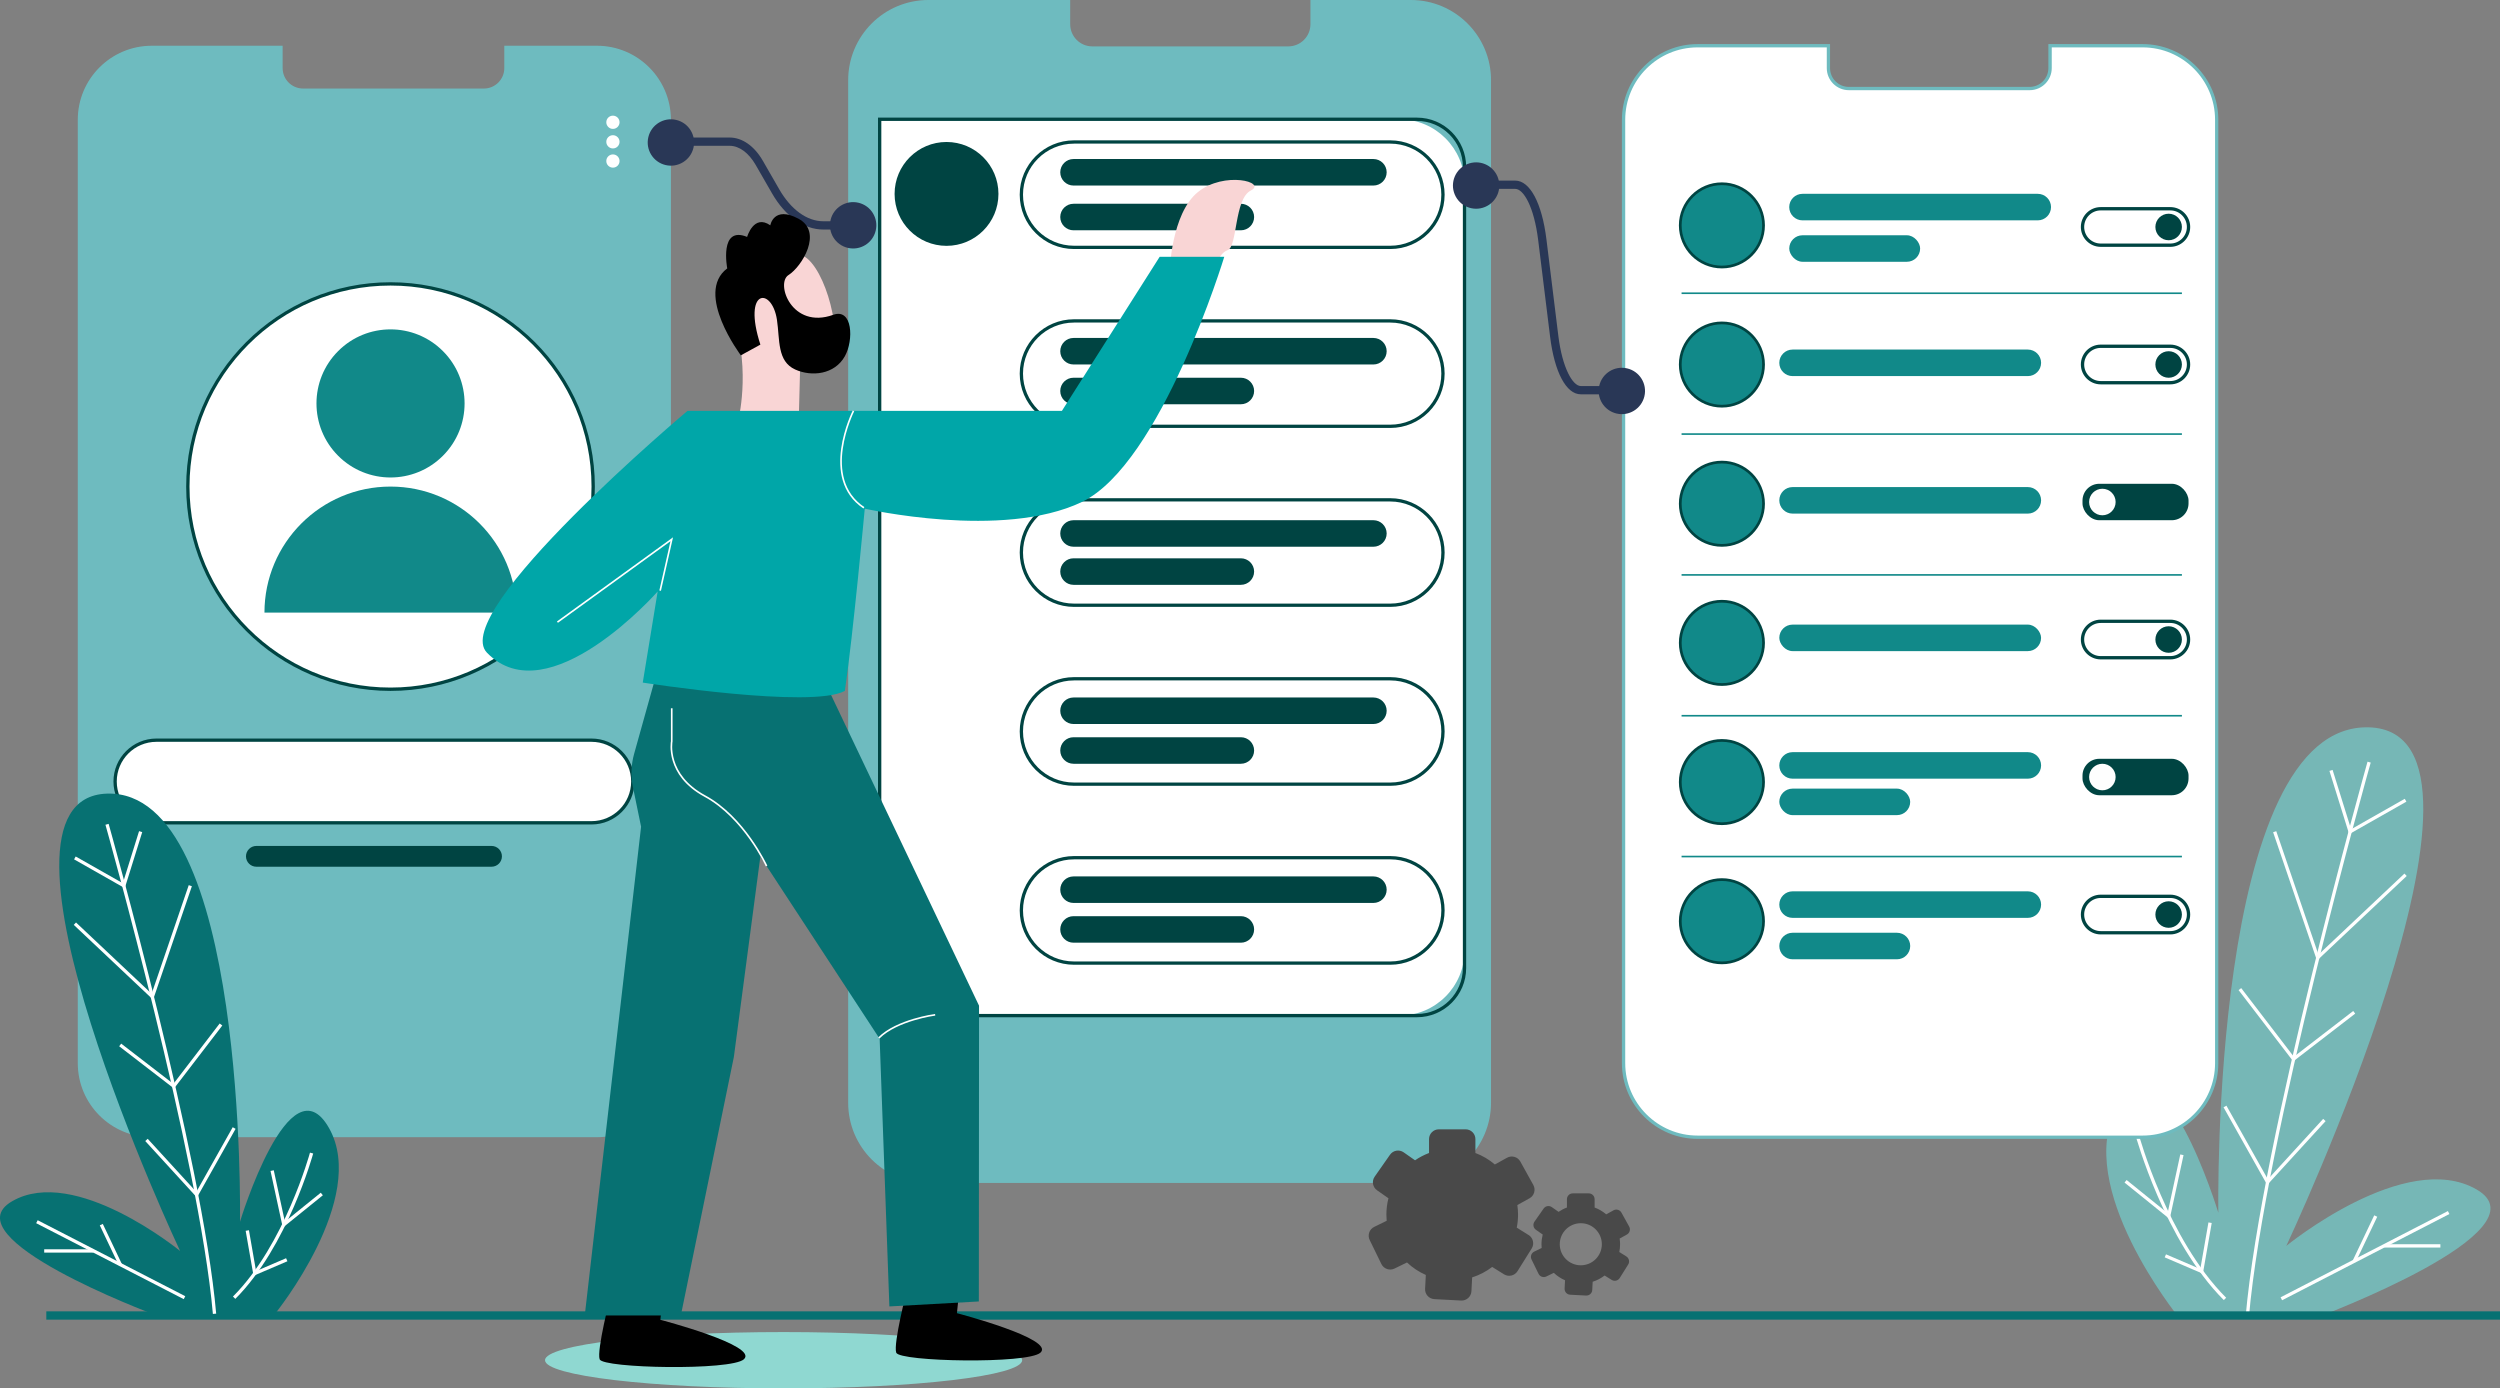 <?xml version="1.0" encoding="UTF-8"?>
<svg id="Layer_1" data-name="Layer 1" xmlns="http://www.w3.org/2000/svg" viewBox="0 0 1106.29 614.38">
  <rect x="0" y="0" width="1106.29" height="614.38" fill="#808080" stroke="none"/>
  <defs>
    <style>
      .cls-1 {
        fill: #fefefe;
      }

      .cls-1, .cls-2, .cls-3, .cls-4, .cls-5, .cls-6, .cls-7, .cls-8, .cls-9, .cls-10, .cls-11, .cls-12, .cls-13 {
        stroke-width: 0px;
      }

      .cls-2 {
        fill: #00a6a8;
      }

      .cls-3 {
        fill: #f9d5d5;
      }

      .cls-5 {
        fill: #293756;
      }

      .cls-6 {
        fill: #8fd8d1;
      }

      .cls-7 {
        fill: #494949;
      }

      .cls-8 {
        fill: #fff;
      }

      .cls-9 {
        fill: #077172;
      }

      .cls-10 {
        fill: #118989;
      }

      .cls-11 {
        fill: #6ebbbf;
      }

      .cls-12 {
        fill: #004442;
      }

      .cls-13 {
        fill: #76b7b6;
      }
    </style>
  </defs>
  <ellipse class="cls-6" cx="346.75" cy="601.92" rx="105.57" ry="12.46"/>
  <g>
    <path class="cls-13" d="m964.06,582.86s-46.92-57.92-27.13-93.11c19.8-35.19,44.72,46.92,44.72,46.92,0,0-3.67-217.01,66.72-214.81,70.38,2.2-36.66,229.48-36.66,229.48,0,0,52.79-43.26,84.31-24.93,31.53,18.33-70.38,56.45-70.38,56.45h-61.59Z"/>
    <path class="cls-8" d="m995.17,582.92l-1.46-.13c6.84-78.34,53.49-244.08,53.96-245.74l1.41.4c-.47,1.66-47.09,167.27-53.91,245.47Z"/>
    <path class="cls-8" d="m984.07,575.31c-26.23-26.23-38.92-72.45-39.05-72.91l1.42-.38c.12.46,12.72,46.31,38.67,72.26l-1.04,1.04Z"/>
    <rect class="cls-8" x="1004.9" y="555" width="83.29" height="1.47" transform="translate(-138.31 541.19) rotate(-27.27)"/>
    <polygon class="cls-8" points="1025.3 425.08 1005.89 368.28 1007.28 367.81 1025.95 422.45 1064 386.57 1065.01 387.64 1025.3 425.08"/>
    <polygon class="cls-8" points="1039.54 369.13 1030.81 341.14 1032.21 340.7 1040.4 366.96 1064.14 353.48 1064.87 354.75 1039.54 369.13"/>
    <polygon class="cls-8" points="1014.79 469.68 990.61 438.14 991.77 437.25 1015.06 467.62 1041.33 447.38 1042.22 448.54 1014.79 469.68"/>
    <polygon class="cls-8" points="1003.28 524.35 983.95 490 985.23 489.28 1003.57 521.86 1028.04 495.12 1029.12 496.11 1003.28 524.35"/>
    <rect class="cls-8" x="1035.44" y="547.43" width="22.2" height="1.47" transform="translate(101.96 1257.73) rotate(-64.56)"/>
    <rect class="cls-8" x="1055.12" y="550.59" width="24.79" height="1.47"/>
    <polygon class="cls-8" points="960.12 539.45 940.14 523.31 941.06 522.17 959.19 536.82 964.81 510.85 966.25 511.16 960.12 539.45"/>
    <polygon class="cls-8" points="974.8 563.64 957.91 556.4 958.49 555.06 973.67 561.57 977.27 540.94 978.72 541.19 974.8 563.64"/>
  </g>
  <rect class="cls-9" x="20.49" y="580.29" width="1085.8" height="3.67"/>
  <g>
    <path class="cls-11" d="m296.89,53v417.47c0,18.1-14.67,32.76-32.76,32.76H67.18c-18.1,0-32.76-14.67-32.76-32.76V53c0-18.1,14.67-32.76,32.76-32.76h57.89v9.9c0,4.99,4.05,9.04,9.04,9.04h80.01c4.99,0,9.04-4.05,9.04-9.04v-9.9h40.97c18.1,0,32.76,14.67,32.76,32.76Z"/>
    <path class="cls-11" d="m659.8,35.51v452.46c0,19.61-15.89,35.51-35.51,35.51h-213.45c-19.61,0-35.51-15.89-35.51-35.51V35.51c0-19.61,15.89-35.51,35.51-35.51h62.74v10.73c0,5.41,4.38,9.8,9.79,9.8h86.72c5.41,0,9.8-4.38,9.8-9.8V0h44.41c19.61,0,35.51,15.89,35.51,35.51Z"/>
    <g>
      <path class="cls-8" d="m389.27,52.79h230.09c15.85,0,28.71,12.87,28.71,28.71v339.21c0,15.85-12.87,28.71-28.71,28.71h-201.37c-15.85,0-28.71-12.87-28.71-28.71V52.79h0Z"/>
      <path class="cls-12" d="m627.02,450.16h-216.7c-12.01,0-21.79-9.77-21.79-21.78V52.05h238.49c12.01,0,21.78,9.77,21.78,21.79v354.53c0,12.01-9.77,21.78-21.78,21.78ZM390,53.52v374.85c0,11.2,9.12,20.32,20.32,20.32h216.7c11.2,0,20.32-9.12,20.32-20.32V73.84c0-11.2-9.12-20.32-20.32-20.32h-237.02Z"/>
    </g>
    <g>
      <rect class="cls-8" x="50.94" y="327.54" width="229.09" height="36.58" rx="18.29" ry="18.29"/>
      <path class="cls-12" d="m261.74,364.85H69.23c-10.49,0-19.02-8.53-19.02-19.02s8.53-19.02,19.02-19.02h192.52c10.49,0,19.02,8.53,19.02,19.02s-8.53,19.02-19.02,19.02Zm-192.52-36.58c-9.68,0-17.55,7.88-17.55,17.55s7.88,17.55,17.55,17.55h192.52c9.68,0,17.55-7.88,17.55-17.55s-7.87-17.55-17.55-17.55H69.23Z"/>
    </g>
    <g>
      <rect class="cls-8" x="451.97" y="62.82" width="186.57" height="46.64" rx="21.49" ry="21.49"/>
      <path class="cls-12" d="m615.22,110.2h-139.93c-13.26,0-24.05-10.79-24.05-24.05s10.79-24.05,24.05-24.05h139.93c13.26,0,24.05,10.79,24.05,24.05s-10.79,24.05-24.05,24.05Zm-139.93-46.64c-12.45,0-22.59,10.13-22.59,22.59s10.13,22.59,22.59,22.59h139.93c12.45,0,22.59-10.13,22.59-22.59s-10.13-22.59-22.59-22.59h-139.93Z"/>
    </g>
    <g>
      <rect class="cls-8" x="451.97" y="142.01" width="186.57" height="46.64" rx="21.49" ry="21.49"/>
      <path class="cls-12" d="m615.22,189.38h-139.93c-13.26,0-24.05-10.79-24.05-24.05s10.79-24.05,24.05-24.05h139.93c13.26,0,24.05,10.79,24.05,24.05s-10.79,24.05-24.05,24.05Zm-139.93-46.64c-12.45,0-22.59,10.13-22.59,22.59s10.13,22.59,22.59,22.59h139.93c12.45,0,22.59-10.13,22.59-22.59s-10.13-22.59-22.59-22.59h-139.93Z"/>
    </g>
    <g>
      <path class="cls-8" d="m980.93,53v417.47c0,18.1-14.67,32.76-32.76,32.76h-196.95c-18.1,0-32.76-14.67-32.76-32.76V53c0-18.1,14.67-32.76,32.76-32.76h57.89v9.9c0,4.99,4.05,9.04,9.04,9.04h80.01c4.99,0,9.04-4.05,9.04-9.04v-9.9h40.97c18.1,0,32.76,14.67,32.76,32.76Z"/>
      <path class="cls-11" d="m948.16,503.97h-196.95c-18.47,0-33.49-15.03-33.49-33.49V53c0-18.47,15.03-33.49,33.49-33.49h58.62v10.64c0,4.58,3.73,8.3,8.3,8.3h80.01c4.58,0,8.3-3.73,8.3-8.3v-10.64h41.71c18.47,0,33.49,15.03,33.49,33.49v417.48c0,18.47-15.03,33.49-33.49,33.49ZM751.22,20.97c-17.66,0-32.03,14.37-32.03,32.03v417.48c0,17.66,14.37,32.03,32.03,32.03h196.95c17.66,0,32.03-14.37,32.03-32.03V53c0-17.66-14.37-32.03-32.03-32.03h-40.24v9.17c0,5.39-4.38,9.77-9.77,9.77h-80.01c-5.39,0-9.77-4.38-9.77-9.77v-9.17h-57.15Z"/>
    </g>
    <g>
      <rect class="cls-8" x="451.97" y="221.19" width="186.57" height="46.64" rx="21.49" ry="21.49"/>
      <path class="cls-12" d="m615.22,268.56h-139.93c-13.26,0-24.05-10.79-24.05-24.05s10.79-24.05,24.05-24.05h139.93c13.26,0,24.05,10.79,24.05,24.05s-10.79,24.05-24.05,24.05Zm-139.93-46.64c-12.45,0-22.59,10.13-22.59,22.59s10.13,22.59,22.59,22.59h139.93c12.45,0,22.59-10.13,22.59-22.59s-10.13-22.59-22.59-22.59h-139.93Z"/>
    </g>
    <g>
      <rect class="cls-8" x="451.97" y="300.37" width="186.57" height="46.64" rx="21.49" ry="21.49"/>
      <path class="cls-12" d="m615.22,347.74h-139.93c-13.26,0-24.05-10.79-24.05-24.05s10.79-24.05,24.05-24.05h139.93c13.26,0,24.05,10.79,24.05,24.05s-10.79,24.05-24.05,24.05Zm-139.93-46.64c-12.45,0-22.59,10.13-22.59,22.59s10.13,22.59,22.59,22.59h139.93c12.45,0,22.59-10.13,22.59-22.59s-10.13-22.59-22.59-22.59h-139.93Z"/>
    </g>
    <g>
      <rect class="cls-8" x="451.97" y="379.55" width="186.57" height="46.64" rx="21.49" ry="21.49"/>
      <path class="cls-12" d="m615.22,426.92h-139.93c-13.26,0-24.05-10.79-24.05-24.05s10.79-24.05,24.05-24.05h139.93c13.26,0,24.05,10.79,24.05,24.05s-10.79,24.05-24.05,24.05Zm-139.93-46.64c-12.45,0-22.59,10.13-22.59,22.59s10.13,22.59,22.59,22.59h139.93c12.45,0,22.59-10.13,22.59-22.59s-10.13-22.59-22.59-22.59h-139.93Z"/>
    </g>
    <path class="cls-12" d="m607.75,82.11h-132.7c-3.24,0-5.87-2.63-5.87-5.87h0c0-3.24,2.63-5.87,5.87-5.87h132.7c3.24,0,5.87,2.63,5.87,5.87h0c0,3.24-2.63,5.87-5.87,5.87Z"/>
    <path class="cls-12" d="m607.75,161.29h-132.7c-3.24,0-5.87-2.63-5.87-5.87h0c0-3.24,2.63-5.87,5.87-5.87h132.7c3.24,0,5.87,2.63,5.87,5.87h0c0,3.24-2.63,5.87-5.87,5.87Z"/>
    <path class="cls-12" d="m549.1,101.91h-74.05c-3.24,0-5.87-2.63-5.87-5.87h0c0-3.24,2.63-5.87,5.87-5.87h74.05c3.24,0,5.87,2.63,5.87,5.87h0c0,3.24-2.63,5.87-5.87,5.87Z"/>
    <path class="cls-10" d="m901.74,97.51h-104.11c-3.24,0-5.87-2.63-5.87-5.87h0c0-3.24,2.63-5.87,5.87-5.87h104.11c3.24,0,5.87,2.63,5.87,5.87h0c0,3.24-2.63,5.87-5.87,5.87Z"/>
    <path class="cls-12" d="m549.1,178.89h-74.05c-3.24,0-5.87-2.63-5.87-5.87h0c0-3.24,2.63-5.87,5.87-5.87h74.05c3.24,0,5.87,2.63,5.87,5.87h0c0,3.24-2.63,5.87-5.87,5.87Z"/>
    <path class="cls-12" d="m217.51,383.54h-104.06c-2.54,0-4.6-2.06-4.6-4.6h0c0-2.54,2.06-4.6,4.6-4.6h104.06c2.54,0,4.6,2.06,4.6,4.6h0c0,2.54-2.06,4.6-4.6,4.6Z"/>
    <path class="cls-12" d="m607.75,241.94h-132.7c-3.24,0-5.87-2.63-5.87-5.87h0c0-3.24,2.63-5.87,5.87-5.87h132.7c3.24,0,5.87,2.63,5.87,5.87h0c0,3.24-2.63,5.87-5.87,5.87Z"/>
    <path class="cls-12" d="m549.1,258.8h-74.05c-3.24,0-5.87-2.63-5.87-5.87h0c0-3.24,2.63-5.87,5.87-5.87h74.05c3.24,0,5.87,2.63,5.87,5.87h0c0,3.24-2.63,5.87-5.87,5.87Z"/>
    <path class="cls-12" d="m607.75,320.39h-132.7c-3.24,0-5.87-2.63-5.87-5.87h0c0-3.24,2.63-5.87,5.87-5.87h132.7c3.24,0,5.87,2.63,5.87,5.87h0c0,3.24-2.63,5.87-5.87,5.87Z"/>
    <path class="cls-12" d="m549.1,337.98h-74.05c-3.24,0-5.87-2.63-5.87-5.87h0c0-3.24,2.63-5.87,5.87-5.87h74.05c3.24,0,5.87,2.63,5.87,5.87h0c0,3.24-2.63,5.87-5.87,5.87Z"/>
    <path class="cls-12" d="m607.75,399.57h-132.7c-3.24,0-5.87-2.63-5.87-5.87h0c0-3.24,2.63-5.87,5.87-5.87h132.7c3.24,0,5.87,2.63,5.87,5.87h0c0,3.24-2.63,5.87-5.87,5.87Z"/>
    <path class="cls-12" d="m549.1,417.16h-74.05c-3.24,0-5.87-2.63-5.87-5.87h0c0-3.24,2.63-5.87,5.87-5.87h74.05c3.24,0,5.87,2.63,5.87,5.87h0c0,3.24-2.63,5.87-5.87,5.87Z"/>
    <path class="cls-12" d="m418.85,108.79h0c-12.69,0-22.98-10.29-22.98-22.98h0c0-12.69,10.29-22.98,22.98-22.98h0c12.69,0,22.98,10.29,22.98,22.98h0c0,12.69-10.29,22.98-22.98,22.98Z"/>
    <g>
      <path class="cls-10" d="m761.97,118.16c-10.16,0-18.43-8.27-18.43-18.43s8.27-18.43,18.43-18.43,18.43,8.27,18.43,18.43-8.27,18.43-18.43,18.43Z"/>
      <path class="cls-12" d="m761.97,81.92c9.83,0,17.82,7.99,17.82,17.82s-7.99,17.82-17.82,17.82-17.82-7.99-17.82-17.82,7.99-17.82,17.82-17.82m0-1.21h0c-10.51,0-19.03,8.52-19.03,19.03h0c0,10.51,8.52,19.03,19.03,19.03h0c10.51,0,19.03-8.52,19.03-19.03h0c0-10.51-8.52-19.03-19.03-19.03h0Z"/>
    </g>
    <g>
      <path class="cls-10" d="m761.97,179.75c-10.16,0-18.43-8.27-18.43-18.43s8.27-18.43,18.43-18.43,18.43,8.27,18.43,18.43-8.27,18.43-18.43,18.43Z"/>
      <path class="cls-12" d="m761.97,143.5c9.83,0,17.82,7.99,17.82,17.82s-7.99,17.82-17.82,17.82-17.82-7.99-17.82-17.82,7.99-17.82,17.82-17.82m0-1.21h0c-10.51,0-19.03,8.52-19.03,19.03h0c0,10.51,8.52,19.03,19.03,19.03h0c10.51,0,19.03-8.52,19.03-19.03h0c0-10.51-8.52-19.03-19.03-19.03h0Z"/>
    </g>
    <g>
      <path class="cls-10" d="m761.97,241.33c-10.16,0-18.43-8.27-18.43-18.43s8.27-18.43,18.43-18.43,18.43,8.27,18.43,18.43-8.27,18.43-18.43,18.43Z"/>
      <path class="cls-12" d="m761.97,205.09c9.83,0,17.82,7.99,17.82,17.82s-7.99,17.82-17.82,17.82-17.82-7.99-17.82-17.82,7.99-17.82,17.82-17.82m0-1.21h0c-10.51,0-19.03,8.52-19.03,19.03h0c0,10.51,8.52,19.03,19.03,19.03h0c10.51,0,19.03-8.52,19.03-19.03h0c0-10.51-8.52-19.03-19.03-19.03h0Z"/>
    </g>
    <g>
      <path class="cls-10" d="m761.97,302.92c-10.16,0-18.43-8.27-18.43-18.43s8.27-18.43,18.43-18.43,18.43,8.27,18.43,18.43-8.27,18.43-18.43,18.43Z"/>
      <path class="cls-12" d="m761.97,266.67c9.83,0,17.82,7.99,17.82,17.82s-7.99,17.82-17.82,17.82-17.82-7.99-17.82-17.82,7.99-17.82,17.82-17.82m0-1.21h0c-10.51,0-19.03,8.52-19.03,19.03h0c0,10.51,8.52,19.03,19.03,19.03h0c10.51,0,19.03-8.52,19.03-19.03h0c0-10.51-8.52-19.03-19.03-19.03h0Z"/>
    </g>
    <g>
      <path class="cls-10" d="m761.97,364.5c-10.16,0-18.43-8.27-18.43-18.43s8.27-18.43,18.43-18.43,18.43,8.27,18.43,18.43-8.27,18.43-18.43,18.43Z"/>
      <path class="cls-12" d="m761.97,328.26c9.83,0,17.82,7.99,17.82,17.82s-7.99,17.82-17.82,17.82-17.82-7.99-17.82-17.82,7.99-17.82,17.82-17.82m0-1.21h0c-10.51,0-19.03,8.52-19.03,19.03h0c0,10.51,8.52,19.03,19.03,19.03h0c10.51,0,19.03-8.52,19.03-19.03h0c0-10.51-8.52-19.03-19.03-19.03h0Z"/>
    </g>
    <g>
      <path class="cls-10" d="m761.97,426.09c-10.16,0-18.43-8.27-18.43-18.43s8.27-18.43,18.43-18.43,18.43,8.27,18.43,18.43-8.27,18.43-18.43,18.43Z"/>
      <path class="cls-12" d="m761.97,389.84c9.83,0,17.82,7.99,17.82,17.82s-7.99,17.82-17.82,17.82-17.82-7.99-17.82-17.82,7.99-17.82,17.82-17.82m0-1.21h0c-10.51,0-19.03,8.52-19.03,19.03h0c0,10.51,8.52,19.03,19.03,19.03h0c10.51,0,19.03-8.52,19.03-19.03h0c0-10.51-8.52-19.03-19.03-19.03h0Z"/>
    </g>
    <g>
      <circle class="cls-8" cx="172.81" cy="215.32" r="89.69"/>
      <path class="cls-12" d="m172.81,305.74c-49.86,0-90.42-40.56-90.42-90.42s40.56-90.42,90.42-90.42,90.42,40.56,90.42,90.42-40.56,90.42-90.42,90.42Zm0-179.38c-49.05,0-88.95,39.9-88.95,88.95s39.9,88.95,88.95,88.95,88.95-39.9,88.95-88.95-39.91-88.95-88.95-88.95Z"/>
    </g>
    <circle class="cls-10" cx="172.81" cy="178.53" r="32.77" transform="translate(-75.62 174.48) rotate(-45)"/>
    <path class="cls-10" d="m228.57,271.09c0-30.8-24.97-55.77-55.77-55.77s-55.77,24.97-55.77,55.77h111.53Z"/>
    <path class="cls-8" d="m274.16,54.11c0,1.62-1.31,2.93-2.93,2.93s-2.93-1.31-2.93-2.93,1.31-2.93,2.93-2.93,2.93,1.31,2.93,2.93Z"/>
    <path class="cls-8" d="m274.16,62.76c0,1.62-1.31,2.93-2.93,2.93s-2.93-1.31-2.93-2.93,1.31-2.93,2.93-2.93,2.93,1.31,2.93,2.93Z"/>
    <path class="cls-8" d="m274.16,71.26c0,1.62-1.31,2.93-2.93,2.93s-2.93-1.31-2.93-2.93,1.31-2.93,2.93-2.93,2.93,1.31,2.93,2.93Z"/>
    <g>
      <rect class="cls-8" x="921.54" y="92.38" width="46.92" height="16.13" rx="7.43" ry="7.43"/>
      <path class="cls-12" d="m960.4,109.24h-30.79c-4.85,0-8.8-3.95-8.8-8.8s3.95-8.8,8.8-8.8h30.79c4.85,0,8.8,3.95,8.8,8.8s-3.95,8.8-8.8,8.8Zm-30.79-16.13c-4.04,0-7.33,3.29-7.33,7.33s3.29,7.33,7.33,7.33h30.79c4.04,0,7.33-3.29,7.33-7.33s-3.29-7.33-7.33-7.33h-30.79Z"/>
    </g>
    <path class="cls-12" d="m965.53,100.44c0,3.24-2.63,5.87-5.87,5.87s-5.87-2.63-5.87-5.87,2.63-5.87,5.87-5.87,5.87,2.63,5.87,5.87Z"/>
    <path class="cls-10" d="m897.35,166.43h-104.11c-3.24,0-5.87-2.63-5.87-5.87h0c0-3.24,2.63-5.87,5.87-5.87h104.11c3.24,0,5.87,2.63,5.87,5.87h0c0,3.24-2.63,5.87-5.87,5.87Z"/>
    <g>
      <rect class="cls-8" x="921.54" y="153.23" width="46.92" height="16.13" rx="7.43" ry="7.43"/>
      <path class="cls-12" d="m960.4,170.09h-30.79c-4.85,0-8.8-3.95-8.8-8.8s3.95-8.8,8.8-8.8h30.79c4.85,0,8.8,3.95,8.8,8.8s-3.95,8.8-8.8,8.8Zm-30.79-16.13c-4.04,0-7.33,3.29-7.33,7.33s3.29,7.33,7.33,7.33h30.79c4.04,0,7.33-3.29,7.33-7.33s-3.29-7.33-7.33-7.33h-30.79Z"/>
    </g>
    <path class="cls-12" d="m965.53,161.29c0,3.24-2.63,5.87-5.87,5.87s-5.87-2.63-5.87-5.87,2.63-5.87,5.87-5.87,5.87,2.63,5.87,5.87Z"/>
    <path class="cls-10" d="m897.35,227.28h-104.11c-3.24,0-5.87-2.63-5.87-5.87h0c0-3.24,2.63-5.87,5.87-5.87h104.11c3.24,0,5.87,2.63,5.87,5.87h0c0,3.24-2.63,5.87-5.87,5.87Z"/>
    <rect class="cls-12" x="921.54" y="214.08" width="46.92" height="16.13" rx="7.43" ry="7.43"/>
    <path class="cls-1" d="m936.2,222.15c0,3.24-2.63,5.87-5.87,5.87s-5.87-2.63-5.87-5.87,2.63-5.87,5.87-5.87,5.87,2.63,5.87,5.87Z"/>
    <rect class="cls-10" x="787.37" y="276.4" width="115.84" height="11.73" rx="5.87" ry="5.87"/>
    <g>
      <rect class="cls-8" x="921.54" y="274.93" width="46.92" height="16.13" rx="7.43" ry="7.43"/>
      <path class="cls-12" d="m960.4,291.8h-30.79c-4.85,0-8.8-3.95-8.8-8.8s3.95-8.8,8.8-8.8h30.79c4.85,0,8.8,3.95,8.8,8.8s-3.95,8.8-8.8,8.8Zm-30.79-16.13c-4.04,0-7.33,3.29-7.33,7.33s3.29,7.33,7.33,7.33h30.79c4.04,0,7.33-3.29,7.33-7.33s-3.29-7.33-7.33-7.33h-30.79Z"/>
    </g>
    <path class="cls-12" d="m965.53,283c0,3.24-2.63,5.87-5.87,5.87s-5.87-2.63-5.87-5.87,2.63-5.87,5.87-5.87,5.87,2.63,5.87,5.87Z"/>
    <path class="cls-10" d="m897.35,344.58h-104.11c-3.24,0-5.87-2.63-5.87-5.87h0c0-3.24,2.63-5.87,5.87-5.87h104.11c3.24,0,5.87,2.63,5.87,5.87h0c0,3.24-2.63,5.87-5.87,5.87Z"/>
    <rect class="cls-12" x="921.54" y="335.78" width="46.92" height="16.13" rx="7.43" ry="7.43"/>
    <path class="cls-1" d="m936.2,343.85c0,3.24-2.63,5.87-5.87,5.87s-5.87-2.63-5.87-5.87,2.63-5.87,5.87-5.87,5.87,2.63,5.87,5.87Z"/>
    <path class="cls-10" d="m897.35,406.17h-104.11c-3.24,0-5.87-2.63-5.87-5.87h0c0-3.24,2.63-5.87,5.87-5.87h104.11c3.24,0,5.87,2.63,5.87,5.87h0c0,3.24-2.63,5.87-5.87,5.87Z"/>
    <path class="cls-10" d="m839.43,424.5h-46.19c-3.24,0-5.87-2.63-5.87-5.87h0c0-3.24,2.63-5.87,5.87-5.87h46.19c3.24,0,5.87,2.63,5.87,5.87h0c0,3.24-2.63,5.87-5.87,5.87Z"/>
    <rect class="cls-10" x="787.37" y="348.98" width="57.92" height="11.73" rx="5.87" ry="5.87"/>
    <rect class="cls-10" x="791.77" y="104.11" width="57.92" height="11.73" rx="5.87" ry="5.87"/>
    <g>
      <rect class="cls-8" x="921.54" y="396.64" width="46.92" height="16.13" rx="7.43" ry="7.43"/>
      <path class="cls-12" d="m960.4,413.5h-30.79c-4.85,0-8.8-3.95-8.8-8.8s3.95-8.8,8.8-8.8h30.79c4.85,0,8.8,3.95,8.8,8.8s-3.95,8.8-8.8,8.8Zm-30.79-16.13c-4.04,0-7.33,3.29-7.33,7.33s3.29,7.33,7.33,7.33h30.79c4.04,0,7.33-3.29,7.33-7.33s-3.29-7.33-7.33-7.33h-30.79Z"/>
    </g>
    <path class="cls-12" d="m965.53,404.7c0,3.24-2.63,5.87-5.87,5.87s-5.87-2.63-5.87-5.87,2.63-5.87,5.87-5.87,5.87,2.63,5.87,5.87Z"/>
    <rect class="cls-10" x="744.12" y="129.4" width="221.41" height=".73"/>
    <rect class="cls-10" x="744.12" y="191.72" width="221.41" height=".73"/>
    <rect class="cls-10" x="744.12" y="254.04" width="221.41" height=".73"/>
    <rect class="cls-10" x="744.12" y="316.36" width="221.41" height=".73"/>
    <rect class="cls-10" x="744.12" y="378.67" width="221.41" height=".73"/>
    <path class="cls-5" d="m377.54,101.57h-13.23c-8.56,0-16.82-5.83-22.67-16l-7.25-12.6c-3.09-5.37-7.29-8.45-11.51-8.45h-21.59c-1.01,0-1.83-.82-1.83-1.83s.82-1.83,1.83-1.83h21.59c5.57,0,10.93,3.75,14.69,10.29l7.25,12.6c5.18,9,12.29,14.16,19.5,14.16h13.23c1.01,0,1.83.82,1.83,1.83s-.82,1.83-1.83,1.83Z"/>
    <path class="cls-5" d="m711.86,174.49h-12.34c-6.43,0-11.64-9.77-13.58-25.5l-5.26-42.65c-1.84-14.94-6.51-22.76-10.18-22.76h-12.16c-1.01,0-1.83-.82-1.83-1.83s.82-1.83,1.83-1.83h12.16c6.54,0,11.84,9.95,13.82,25.98l5.26,42.65c1.78,14.47,6.45,22.28,9.94,22.28h12.34c1.01,0,1.83.82,1.83,1.83s-.82,1.83-1.83,1.83Z"/>
    <circle class="cls-5" cx="296.89" cy="63.05" r="10.26" transform="translate(167.32 337.52) rotate(-76.72)"/>
    <circle class="cls-5" cx="377.54" cy="99.71" r="10.26" transform="translate(193.76 444.24) rotate(-76.72)"/>
    <circle class="cls-5" cx="653.21" cy="82.11" r="10.26" transform="translate(18.3 256.22) rotate(-22.5)"/>
    <circle class="cls-5" cx="717.72" cy="173.02" r="10.26" transform="translate(384.43 831.79) rotate(-76.72)"/>
  </g>
  <g>
    <path class="cls-4" d="m401.29,571.02s-6.05,23.52-4.7,27.55c1.34,4.03,58.14,5.12,63.83,0,6.72-6.05-36.96-17.47-36.96-17.47l2.02-19.49-24.19,9.41Z"/>
    <path class="cls-3" d="m517.57,120.24s.73-25.66,12.46-35.19c11.73-9.53,30.79-4.4,23.46-.73-7.33,3.67-5.87,24.93-10.26,26.39-4.4,1.47-5.87,9.53-5.87,9.53h-19.8Z"/>
    <path class="cls-4" d="m270.05,573.95s-6.05,23.52-4.7,27.55c1.34,4.03,58.14,5.12,63.83,0,6.72-6.05-36.96-17.47-36.96-17.47l2.02-19.49-24.19,9.41Z"/>
    <path class="cls-9" d="m292.49,291.06l-11.89,42.55c-1.34,4.8-1.52,9.85-.51,14.73l3.6,17.5-24.93,216.28h42.52l23.46-114.37,11.73-88.71,52.79,80.65,4.3,118.43,39.59-2.2.09-130.89-73.32-153.96h-67.45Z"/>
    <path class="cls-3" d="m326.95,184.75s5.87-24.93-4.12-47.95c-7-16.13,24.25-30.75,34.3-22.47s16.96,40.76,8.68,45.49c-8.28,4.73-11.73,2.2-11.73,2.2l-.66,25.66-26.47-2.93Z"/>
    <path class="cls-2" d="m215.51,288.86c-17.37-17.84,88.71-107.04,88.71-107.04h165.69l43.26-68.18h28.59s-27.86,91.64-63.05,108.51c-35.19,16.86-96.04,2.93-96.04,2.93,0,0-5.13,55.72-8.8,80.65-14.66,8.06-89.44-3.67-89.44-3.67l6.6-40.32s-48.39,54.99-75.51,27.13Z"/>
    <path class="cls-4" d="m336.48,152.5l-8.64,4.74s-20.69-27.47-6.03-38.47c0,0-3.67-19.06,8.8-13.93,0,0,2.93-10.26,10.26-5.13,0,0,1.47-8.8,12.46-2.93,11,5.87,1.47,21.26-4.4,24.93-5.87,3.67,1.47,24.19,19.8,17.6,8.58-3.09,9.11,11.21,5.13,18.33-4.52,8.09-14.67,9.19-21.99,5.87-8.06-3.67-6.74-13.17-8.06-21.99-2.2-14.66-15.4-13.93-7.33,11Z"/>
    <path class="cls-8" d="m338.9,383.4c-.1-.21-9.87-21.43-27.16-30.8-17.63-9.55-14.88-24.44-14.85-24.59v-14.59s.73,0,.73,0v14.66c-.04.22-2.67,14.59,14.47,23.87,17.5,9.48,27.38,30.92,27.47,31.14l-.67.3Z"/>
    <path class="cls-8" d="m382.1,225.02c-19.84-13.22-4.9-43.06-4.75-43.36l.65.33c-.15.29-14.79,29.56,4.5,42.42l-.41.61Z"/>
    <polygon class="cls-8" points="246.89 275.6 246.46 275 297.83 237.77 292.48 261.45 291.77 261.29 296.69 239.51 246.89 275.6"/>
    <path class="cls-8" d="m389.16,459.58l-.52-.52c8.06-8.06,24.97-10.35,25.14-10.37l.09.73c-.17.02-16.83,2.28-24.72,10.16Z"/>
  </g>
  <g>
    <path class="cls-9" d="m121.72,581.37s41.38-51.08,23.92-82.11-39.44,41.38-39.44,41.38c0,0,3.23-191.38-58.84-189.45-62.07,1.94,32.33,202.38,32.33,202.38,0,0-46.55-38.15-74.36-21.98-27.8,16.16,62.07,49.79,62.07,49.79h54.31Z"/>
    <path class="cls-8" d="m94.2,581.44c-6.02-68.96-47.13-215-47.54-216.47l1.41-.4c.41,1.47,41.56,147.64,47.59,216.74l-1.46.13Z"/>
    <path class="cls-8" d="m104.13,574.78l-1.04-1.04c22.87-22.87,33.97-63.28,34.08-63.68l1.42.38c-.11.41-11.31,41.19-34.46,64.34Z"/>
    <rect class="cls-8" x="48.25" y="520.73" width="1.47" height="73.45" transform="translate(-469.06 345.83) rotate(-62.76)"/>
    <polygon class="cls-8" points="67.75 442.38 32.64 409.27 33.64 408.21 67.1 439.75 83.52 391.69 84.91 392.17 67.75 442.38"/>
    <polygon class="cls-8" points="55.21 393.02 32.78 380.28 33.5 379.01 54.35 390.84 61.54 367.79 62.94 368.22 55.21 393.02"/>
    <polygon class="cls-8" points="77 481.68 52.74 462.99 53.63 461.82 76.73 479.63 97.21 452.91 98.38 453.8 77 481.68"/>
    <polygon class="cls-8" points="87.15 529.92 64.28 504.93 65.36 503.94 86.87 527.44 102.98 498.81 104.25 499.53 87.15 529.92"/>
    <rect class="cls-8" x="48.25" y="540.99" width="1.47" height="19.58" transform="translate(-231.72 74.37) rotate(-25.43)"/>
    <rect class="cls-8" x="19.56" y="552.83" width="21.86" height="1.47"/>
    <polygon class="cls-8" points="125.14 543.25 119.71 518.17 121.14 517.86 126.07 540.62 141.95 527.79 142.87 528.93 125.14 543.25"/>
    <polygon class="cls-8" points="112.19 564.55 108.71 544.65 110.16 544.39 113.31 562.48 126.6 556.78 127.18 558.13 112.19 564.55"/>
  </g>
  <path class="cls-7" d="m719.68,555.98l-3.11-1.94c.22-1.11.34-2.26.34-3.43,0-.86-.06-1.71-.19-2.53l3.21-1.78c1.25-.69,1.7-2.27,1.01-3.52l-3.43-6.18c-.69-1.25-2.27-1.7-3.52-1.01l-3.21,1.78s0,0,0,0c-1.51-1.29-3.25-2.32-5.14-3.03v-3.67c0-1.43-1.16-2.59-2.59-2.59h-7.07c-1.43,0-2.59,1.16-2.59,2.59v3.67c-1.32.49-2.55,1.14-3.7,1.92,0,0,0,0,0,0l-3-2.1c-1.17-.82-2.79-.54-3.61.64l-4.05,5.79c-.82,1.17-.54,2.79.64,3.61l3,2.1c-.35,1.38-.54,2.83-.54,4.32,0,.55.02,1.09.08,1.63,0,0,0,0,0,0l-3.3,1.61c-1.29.63-1.82,2.18-1.19,3.46l3.1,6.35c.63,1.29,2.18,1.82,3.46,1.19l3.3-1.61c1.44,1.37,3.12,2.49,4.97,3.3,0,0,0,0,0,0l-.19,3.66c-.07,1.43,1.02,2.65,2.45,2.72l7.06.37c1.43.07,2.65-1.02,2.72-2.45l.19-3.66c1.93-.61,3.72-1.55,5.29-2.76l3.11,1.94c1.21.76,2.81.39,3.57-.82l3.75-5.99c.76-1.21.39-2.81-.82-3.57Zm-29.46-5.38c0-5.14,4.17-9.31,9.31-9.31s9.31,4.17,9.31,9.31-4.17,9.31-9.31,9.31-9.31-4.17-9.31-9.31Z"/>
  <path class="cls-7" d="m676.4,546.51l-5.21-3.26c.37-1.86.57-3.78.57-5.75,0-1.44-.11-2.86-.31-4.25l5.38-2.98c2.1-1.16,2.85-3.8,1.69-5.9l-5.74-10.36c-1.16-2.1-3.8-2.85-5.9-1.69l-5.38,2.98c-2.53-2.16-5.44-3.89-8.61-5.08v-6.14c0-2.4-1.94-4.34-4.34-4.34h-11.84c-2.4,0-4.34,1.94-4.34,4.34v6.14c-2.2.83-4.28,1.92-6.19,3.23l-5.04-3.53c-1.96-1.37-4.67-.9-6.04,1.07l-6.79,9.7c-1.37,1.96-.9,4.67,1.07,6.04l5.03,3.52c-.59,2.32-.91,4.74-.91,7.24,0,.92.05,1.83.13,2.73l-5.53,2.7c-2.15,1.05-3.05,3.65-2,5.8l5.19,10.64c1.05,2.15,3.65,3.05,5.8,2l5.53-2.7c2.42,2.29,5.24,4.17,8.33,5.53l-.32,6.14c-.13,2.39,1.71,4.43,4.11,4.56l11.83.62c2.39.13,4.43-1.71,4.56-4.11l.32-6.13c3.24-1.03,6.23-2.61,8.87-4.63l5.22,3.26c2.03,1.27,4.71.65,5.98-1.38l6.28-10.04c1.27-2.03.65-4.71-1.38-5.98Z"/>
</svg>